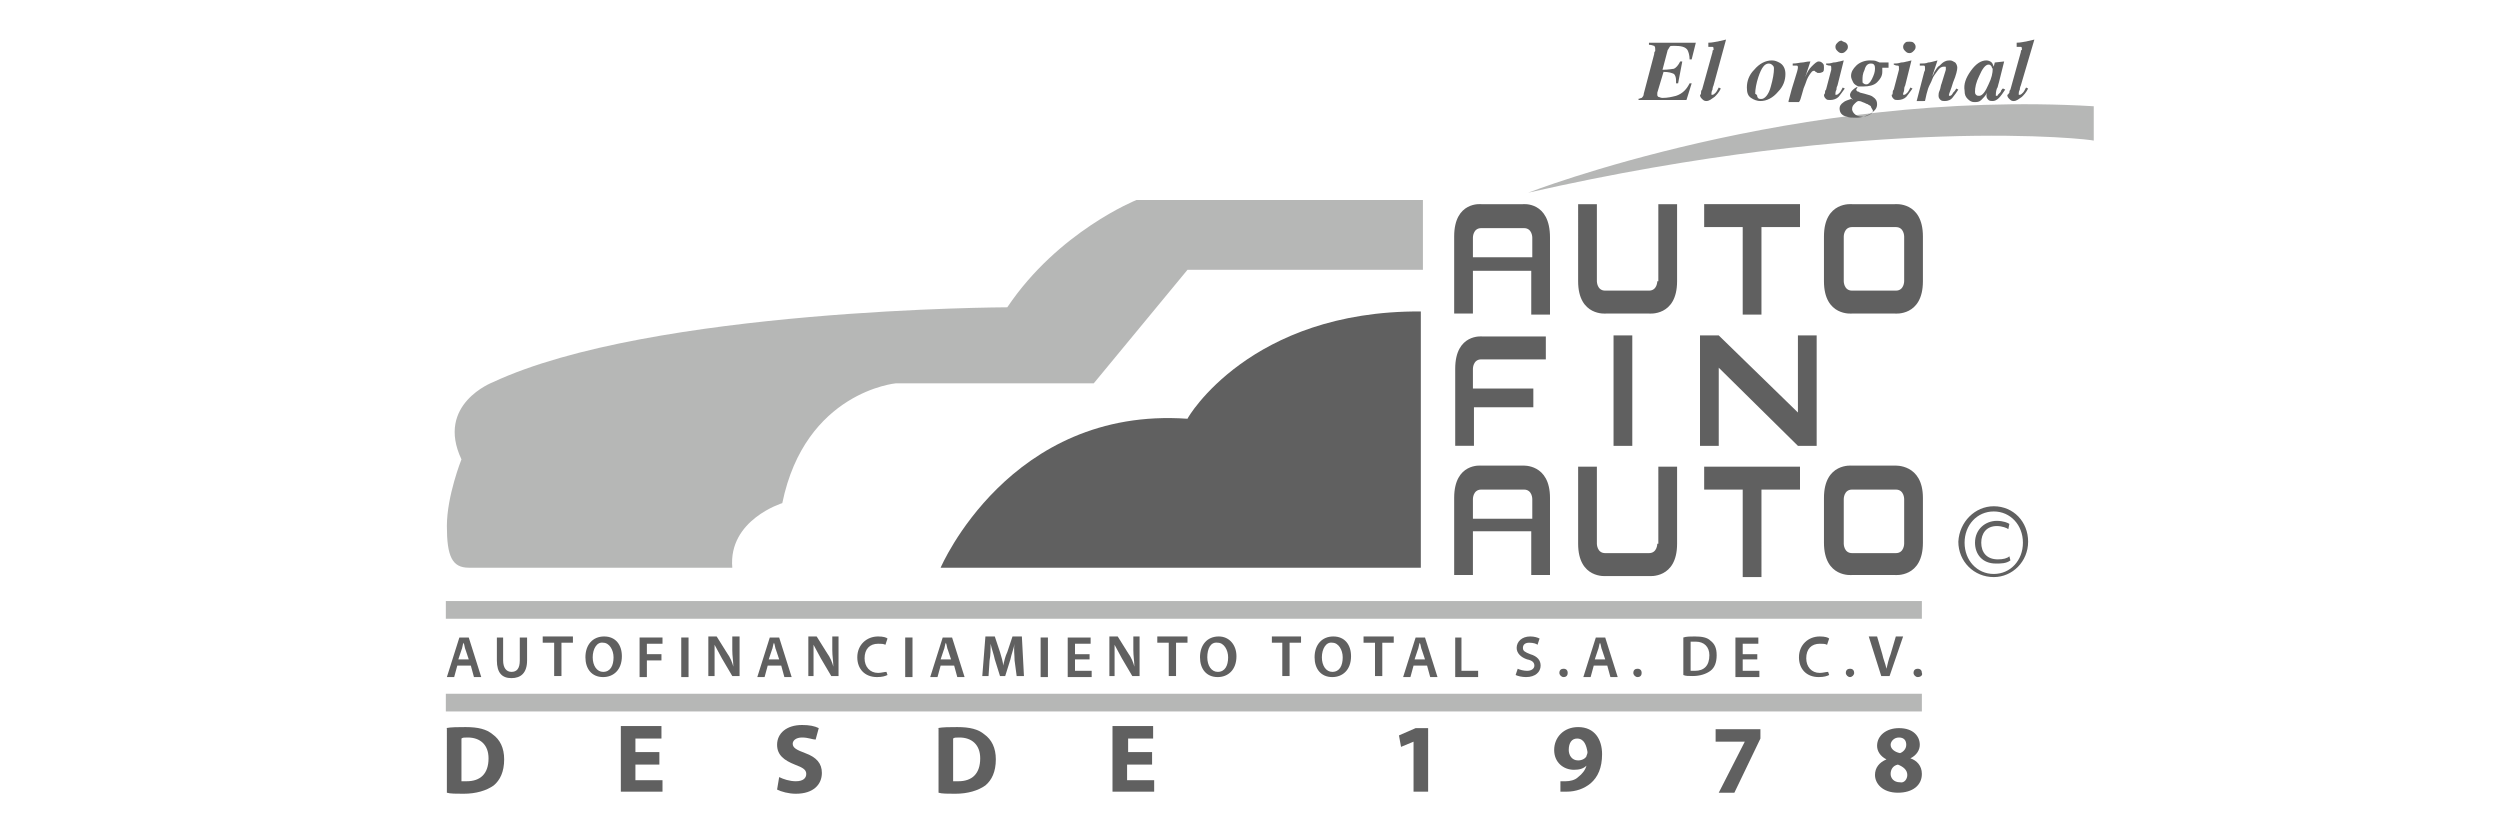 <?xml version="1.0" encoding="utf-8"?>
<!-- Generator: Adobe Illustrator 25.0.0, SVG Export Plug-In . SVG Version: 6.00 Build 0)  -->
<svg version="1.1" xmlns="http://www.w3.org/2000/svg" xmlns:xlink="http://www.w3.org/1999/xlink" x="0px" y="0px"
	 viewBox="0 0 240 80" style="enable-background:new 0 0 240 80;" xml:space="preserve">
<style type="text/css">
	.st0{fill:#606060;}
	.st1{fill:#B6B7B6;}
</style>
<g id="Capa_1">
</g>
<g id="Layer_2">
</g>
<g id="Calque_1">
</g>
<g id="Layer_1">
	<g>
		<g>
			<path class="st0" d="M191.4,48.6c1.9,0,3.3,1.5,3.3,3.4c0,1.9-1.5,3.4-3.3,3.4c-1.9,0-3.4-1.5-3.4-3.4
				C188.1,50.1,189.6,48.6,191.4,48.6L191.4,48.6z M191.4,49.1c-1.6,0-2.8,1.3-2.8,3c0,1.7,1.2,3,2.8,3c1.6,0,2.8-1.3,2.8-3
				C194.2,50.4,193,49.1,191.4,49.1L191.4,49.1z M192.8,50.8c-0.1-0.1-0.6-0.3-1.1-0.3c-1,0-1.5,0.7-1.5,1.6c0,0.9,0.5,1.6,1.6,1.6
				c0.5,0,0.9-0.1,1.1-0.3l0.1,0.4c-0.4,0.3-0.9,0.3-1.4,0.3c-1.3,0-2-0.9-2-2c0-1.3,1-2.1,2.1-2.1c0.6,0,1.1,0.2,1.2,0.3
				L192.8,50.8z"/>
		</g>
		<rect x="42.8" y="66.6" class="st1" width="141.7" height="1.7"/>
		<rect x="42.8" y="57.7" class="st1" width="141.7" height="1.7"/>
		<g>
			<path class="st0" d="M141.4,39.1h5.8v-1.8h-5.8v-1.9c0,0,0-0.9,0.8-0.9h6.2v-2.2h-6.1c0,0-2.6-0.3-2.6,3.1v7.4h1.8V39.1z
				 M154.9,32.2v10.6h1.8V32.2H154.9z M172.6,39.6l-7.6-7.4h-1.8v10.6h1.8v-7.5l7.6,7.5h1.8V32.2h-1.8V39.6z M181.9,19.6h-4.1
				c0,0-2.7-0.3-2.7,3.1V27c0,3.4,2.7,3.1,2.7,3.1h4.1c0,0,2.7,0.3,2.7-3.1v-4.3C184.6,19.3,181.9,19.6,181.9,19.6z M182.8,27
				c0,0,0,0.9-0.8,0.9h-4.2c-0.8,0-0.8-0.9-0.8-0.9v-4.3c0,0,0-0.9,0.8-0.9h4.2c0.8,0,0.8,0.9,0.8,0.9V27z M167.3,30.2h1.8v-8.4h3.7
				v-2.2h-9.2v2.2h3.7V30.2z M159.1,27c0,0,0,0.9-0.8,0.9h-4.2c-0.8,0-0.8-0.9-0.8-0.9v-7.4h-1.8V27c0,3.4,2.7,3.1,2.7,3.1h4.1
				c0,0,2.7,0.3,2.7-3.1v-7.4h-1.8V27z M146.2,19.6h-4c0,0-2.6-0.3-2.6,3.1v7.4h1.8V26h5.6v4.2h1.8v-7.4
				C148.8,19.3,146.2,19.6,146.2,19.6z M147,24.7h-5.6v-1.9c0,0,0-0.9,0.8-0.9h4.1c0.8,0,0.8,0.9,0.8,0.9V24.7z M159.1,52.2
				c0,0,0,0.9-0.8,0.9h-4.2c-0.8,0-0.8-0.9-0.8-0.9v-7.4h-1.8v7.4c0,3.4,2.7,3.1,2.7,3.1h4.1c0,0,2.7,0.3,2.7-3.1v-7.4h-1.8V52.2z
				 M163.6,47h3.7v8.4h1.8V47h3.7v-2.2h-9.2V47z M146.2,44.7h-4c0,0-2.6-0.3-2.6,3.1v7.4h1.8v-4.2h5.6v4.2h1.8v-7.4
				C148.8,44.5,146.2,44.7,146.2,44.7z M147,49.8h-5.6v-1.9c0,0,0-0.9,0.8-0.9h4.1c0.8,0,0.8,0.9,0.8,0.9V49.8z M181.9,44.7h-4.1
				c0,0-2.7-0.3-2.7,3.1v4.3c0,3.4,2.7,3.1,2.7,3.1h4.1c0,0,2.7,0.3,2.7-3.1v-4.3C184.6,44.5,181.9,44.7,181.9,44.7z M182.8,52.2
				c0,0,0,0.9-0.8,0.9h-4.2c-0.8,0-0.8-0.9-0.8-0.9v-4.3c0,0,0-0.9,0.8-0.9h4.2c0.8,0,0.8,0.9,0.8,0.9V52.2z"/>
			<path class="st0" d="M136.4,29.9v24.6H90.3c0,0,6.6-15.5,23.7-14.3C114,40.1,120,29.8,136.4,29.9z"/>
			<path class="st1" d="M70.3,54.5c-0.4-4.6,4.8-6.2,4.8-6.2C77.3,37.6,86,36.8,86,36.8h19l9-10.9h22.6v-6.7h-27.5
				c0,0-7.5,3-12.4,10.3c0,0-34.2,0.1-49.4,7.2c0,0-5.5,2.1-3,7.4c0,0-1.4,3.5-1.4,6.4c0,2.9,0.5,4,2.1,4
				C46.5,54.5,70.3,54.5,70.3,54.5z"/>
		</g>
		<path class="st1" d="M146.7,18.5c0,0,25.7-10,54.3-8.3v3.3C201,13.4,180.1,10.9,146.7,18.5z"/>
		<g>
			<path class="st0" d="M157.2,9.5c0.2,0,0.3-0.1,0.4-0.1c0.1-0.1,0.2-0.2,0.2-0.4l1-3.8c0-0.1,0-0.2,0.1-0.3c0-0.1,0-0.1,0-0.2
				c0-0.1,0-0.2-0.1-0.3c-0.1,0-0.2-0.1-0.5-0.1V4.1h4.5l-0.4,1.6l-0.2,0c0-0.4-0.1-0.7-0.2-0.9c-0.2-0.3-0.6-0.4-1.3-0.4
				c-0.2,0-0.4,0-0.4,0.1c-0.1,0.1-0.1,0.2-0.2,0.3l-0.5,1.9c0.6,0,1-0.1,1.1-0.1c0.2-0.1,0.4-0.3,0.6-0.7l0.2,0L161.1,8l-0.2,0
				c0-0.1,0-0.1,0-0.2c0-0.1,0-0.1,0-0.1c0-0.3-0.1-0.5-0.2-0.6c-0.2-0.1-0.5-0.2-1-0.2l-0.6,2c0,0,0,0.1,0,0.1c0,0,0,0.1,0,0.1
				c0,0.1,0,0.1,0.1,0.2c0.1,0,0.2,0.1,0.4,0.1c0.5,0,0.9-0.1,1.3-0.2c0.6-0.2,1-0.6,1.3-1.2l0.2,0l-0.5,1.6h-4.6V9.5z"/>
			<path class="st0" d="M163.3,8.9c0-0.1,0-0.2,0.1-0.3l1-3.6c0-0.1,0-0.2,0.1-0.2c0-0.1,0-0.1,0-0.1c0-0.1,0-0.2-0.1-0.2
				c-0.1,0-0.2,0-0.4,0V4.1c0.4,0,0.7-0.1,0.8-0.1c0.1,0,0.4-0.1,0.9-0.2l-1.2,4.4c-0.1,0.2-0.1,0.4-0.1,0.4
				c-0.1,0.2-0.1,0.3-0.1,0.4c0,0.1,0,0.1,0,0.1c0,0,0.1,0,0.1,0c0.1,0,0.2-0.1,0.3-0.2c0.1-0.1,0.2-0.3,0.3-0.5l0.2,0.1
				c-0.2,0.4-0.4,0.6-0.6,0.8c-0.3,0.2-0.5,0.4-0.8,0.4c-0.2,0-0.3-0.1-0.4-0.2c-0.1-0.1-0.2-0.2-0.2-0.4
				C163.3,9.1,163.3,9,163.3,8.9z"/>
			<path class="st0" d="M170.8,6c0.4,0.2,0.6,0.6,0.6,1.1c0,0.6-0.2,1.2-0.7,1.7c-0.5,0.6-1.1,0.9-1.7,0.9c-0.3,0-0.6-0.1-0.9-0.3
				c-0.3-0.2-0.4-0.5-0.4-1c0-0.6,0.2-1.2,0.7-1.7c0.5-0.6,1.1-0.9,1.7-0.9C170.4,5.8,170.6,5.9,170.8,6z M168.7,9.3
				c0.1,0.2,0.2,0.2,0.4,0.2c0.3,0,0.7-0.4,0.9-1.2c0.2-0.7,0.3-1.3,0.3-1.7c0-0.1,0-0.2-0.1-0.3c-0.1-0.1-0.2-0.2-0.4-0.2
				c-0.4,0-0.7,0.4-1,1.3c-0.2,0.6-0.3,1.2-0.3,1.6C168.7,9.1,168.7,9.2,168.7,9.3z"/>
			<path class="st0" d="M171.7,9.7c0.2-0.8,0.4-1.5,0.6-2.1c0.2-0.6,0.3-1,0.3-1.1c0-0.1,0-0.2-0.1-0.2c-0.1,0-0.2,0-0.4,0V6.1
				c0.4,0,0.7-0.1,0.9-0.1c0.2,0,0.4-0.1,0.8-0.1l-0.5,1.5l0,0c0.2-0.5,0.4-0.8,0.6-1c0.3-0.3,0.5-0.5,0.7-0.5
				c0.2,0,0.3,0.1,0.4,0.2c0.1,0.1,0.1,0.2,0.1,0.4c0,0.2,0,0.3-0.1,0.4C175,6.9,174.8,7,174.7,7c-0.1,0-0.1,0-0.2,0
				c-0.1,0-0.1-0.1-0.2-0.1l-0.1-0.1c0,0,0,0,0,0c0,0,0,0-0.1,0c-0.1,0-0.2,0.1-0.4,0.4c-0.2,0.3-0.3,0.6-0.4,0.9
				c-0.1,0.2-0.2,0.5-0.3,0.9s-0.2,0.7-0.3,0.8H171.7z"/>
			<path class="st0" d="M175.2,8.9c0-0.1,0-0.2,0.1-0.3l0.5-1.9c0,0,0,0,0-0.1c0,0,0,0,0-0.1c0-0.1,0-0.2-0.1-0.2
				c-0.1,0-0.2,0-0.4-0.1V6.1c0.2,0,0.4,0,0.7-0.1c0.3,0,0.5-0.1,0.6-0.1l0.4-0.1l-0.6,2.4c-0.1,0.2-0.1,0.3-0.1,0.4
				c-0.1,0.2-0.1,0.3-0.1,0.4c0,0.1,0,0.1,0,0.1c0,0,0.1,0,0.1,0c0.1,0,0.2-0.1,0.3-0.2c0.1-0.1,0.2-0.3,0.3-0.5l0.2,0.1
				c-0.3,0.4-0.5,0.7-0.6,0.8c-0.2,0.2-0.5,0.3-0.8,0.3c-0.2,0-0.3,0-0.4-0.1c-0.1-0.1-0.2-0.2-0.2-0.4C175.1,9.1,175.2,9,175.2,8.9
				z M177.2,4.1c0.1,0.1,0.2,0.2,0.2,0.4c0,0.2-0.1,0.3-0.2,0.4c-0.1,0.1-0.2,0.2-0.4,0.2c-0.2,0-0.3-0.1-0.4-0.2
				c-0.1-0.1-0.2-0.2-0.2-0.4c0-0.2,0.1-0.3,0.2-0.4c0.1-0.1,0.2-0.2,0.4-0.2C176.9,4,177,4,177.2,4.1z"/>
			<path class="st0" d="M177.8,9.5c-0.1-0.1-0.2-0.2-0.2-0.4c0-0.1,0.1-0.3,0.2-0.4c0.1-0.1,0.3-0.3,0.6-0.4
				c-0.2-0.1-0.4-0.2-0.5-0.4c-0.1-0.2-0.2-0.4-0.2-0.6c0-0.4,0.2-0.7,0.5-1c0.3-0.3,0.8-0.5,1.3-0.5c0.3,0,0.5,0,0.7,0.1
				c0.2,0.1,0.3,0.1,0.2,0.1h0.9v0.5h-0.6c0,0.1,0,0.1,0,0.2c0,0.1,0,0.1,0,0.2c0,0.4-0.2,0.7-0.5,1c-0.3,0.3-0.8,0.4-1.3,0.4
				c-0.1,0-0.3,0-0.5,0c0,0-0.1,0-0.1,0.1c0,0.1-0.1,0.1-0.1,0.2c0,0.1,0.1,0.2,0.2,0.2c0.1,0,0.1,0.1,0.2,0.1l0.4,0.1
				c0.4,0.1,0.7,0.2,0.8,0.3c0.3,0.2,0.4,0.4,0.4,0.7c0,0.4-0.2,0.6-0.6,0.9c-0.4,0.2-0.8,0.4-1.4,0.4c-0.4,0-0.7,0-0.9-0.1
				c-0.5-0.1-0.7-0.4-0.7-0.8c0-0.2,0.1-0.4,0.4-0.6c0.1-0.1,0.4-0.2,0.7-0.3C178,9.6,177.9,9.5,177.8,9.5z M179.6,10.2
				c-0.1-0.1-0.2-0.1-0.3-0.2c-0.1,0-0.2-0.1-0.5-0.2c-0.2-0.1-0.3-0.1-0.4-0.1c0,0-0.1,0-0.3,0.2c-0.2,0.2-0.3,0.3-0.3,0.6
				c0,0.1,0.1,0.3,0.2,0.4c0.2,0.2,0.4,0.3,0.8,0.3c0.3,0,0.5-0.1,0.7-0.2c0.2-0.1,0.3-0.2,0.3-0.4
				C179.7,10.4,179.6,10.3,179.6,10.2z M179.7,7.6c0.2-0.4,0.3-0.7,0.3-1c0-0.1,0-0.3-0.1-0.4c-0.1-0.1-0.2-0.1-0.3-0.1
				c-0.3,0-0.5,0.2-0.6,0.6c-0.2,0.4-0.2,0.7-0.2,1c0,0.2,0,0.3,0.1,0.3c0.1,0.1,0.2,0.1,0.3,0.1C179.3,8.1,179.5,8,179.7,7.6z"/>
			<path class="st0" d="M181.7,8.9c0-0.1,0-0.2,0.1-0.3l0.5-1.9c0,0,0,0,0-0.1c0,0,0,0,0-0.1c0-0.1,0-0.2-0.1-0.2
				c-0.1,0-0.2,0-0.4-0.1V6.1c0.2,0,0.4,0,0.7-0.1c0.3,0,0.5-0.1,0.6-0.1l0.4-0.1l-0.6,2.4c-0.1,0.2-0.1,0.3-0.1,0.4
				c0,0.2-0.1,0.3-0.1,0.4c0,0.1,0,0.1,0,0.1c0,0,0.1,0,0.1,0c0.1,0,0.2-0.1,0.3-0.2c0.1-0.1,0.2-0.3,0.3-0.5l0.2,0.1
				c-0.3,0.4-0.5,0.7-0.6,0.8c-0.2,0.2-0.5,0.3-0.8,0.3c-0.2,0-0.3,0-0.4-0.1c-0.1-0.1-0.2-0.2-0.2-0.4C181.7,9.1,181.7,9,181.7,8.9
				z M183.7,4.1c0.1,0.1,0.2,0.2,0.2,0.4c0,0.2-0.1,0.3-0.2,0.4c-0.1,0.1-0.2,0.2-0.4,0.2c-0.2,0-0.3-0.1-0.4-0.2
				c-0.1-0.1-0.2-0.2-0.2-0.4c0-0.2,0.1-0.3,0.2-0.4C183,4,183.1,4,183.3,4C183.4,4,183.6,4,183.7,4.1z"/>
			<path class="st0" d="M184,9.7l0.7-2.7c0-0.1,0.1-0.2,0.1-0.3c0-0.1,0-0.2,0-0.2c0-0.1,0-0.2-0.1-0.2c-0.1,0-0.2,0-0.4,0V6.1
				c0.3,0,0.6,0,0.8-0.1c0.2,0,0.5-0.1,0.9-0.2l-0.5,1.5l0,0c0,0,0.1-0.1,0.2-0.4c0.2-0.3,0.3-0.5,0.5-0.6c0.2-0.2,0.3-0.3,0.5-0.4
				c0.2-0.1,0.4-0.1,0.5-0.1c0.2,0,0.3,0.1,0.5,0.2c0.1,0.1,0.2,0.3,0.2,0.5c0,0.2-0.1,0.7-0.4,1.4c-0.2,0.7-0.4,1.1-0.4,1.2
				c0,0,0,0.1,0,0.1c0,0,0.1,0,0.1,0c0.1,0,0.2-0.1,0.3-0.3c0.1-0.1,0.2-0.2,0.3-0.4l0.2,0.1c-0.2,0.3-0.4,0.6-0.5,0.7
				c-0.2,0.3-0.5,0.4-0.8,0.4c-0.1,0-0.3,0-0.4-0.1c-0.1-0.1-0.2-0.2-0.2-0.4c0-0.1,0-0.3,0.1-0.5c0.1-0.2,0.1-0.5,0.2-0.7l0.4-1.3
				c0,0,0-0.1,0-0.1c0,0,0,0,0-0.1c0-0.1,0-0.1-0.1-0.1c0,0-0.1,0-0.1,0c-0.2,0-0.4,0.1-0.6,0.4c-0.2,0.3-0.4,0.5-0.5,0.8
				c-0.1,0.3-0.3,0.6-0.4,0.9c-0.1,0.3-0.2,0.7-0.3,1.2H184z"/>
			<path class="st0" d="M189.2,6.8c0.5-0.7,1-1,1.5-1c0.2,0,0.4,0.1,0.5,0.2c0.1,0.1,0.1,0.2,0.2,0.4l0.1-0.4l0.9-0.1l-0.5,2
				c-0.1,0.3-0.1,0.5-0.2,0.6c-0.1,0.3-0.1,0.5-0.1,0.6c0,0,0,0.1,0,0.1c0,0,0,0,0.1,0c0,0,0.1,0,0.1-0.1c0,0,0.1-0.1,0.2-0.2
				c0,0,0.1-0.1,0.1-0.2c0.1-0.1,0.1-0.2,0.2-0.2l0.2,0.1c-0.2,0.3-0.4,0.6-0.6,0.8c-0.2,0.2-0.4,0.3-0.6,0.3c-0.1,0-0.3,0-0.4-0.1
				c-0.1-0.1-0.2-0.2-0.2-0.4c0-0.1,0-0.2,0.1-0.5c0,0,0,0,0,0.1c0,0.1-0.1,0.1-0.1,0.2c-0.1,0.2-0.3,0.4-0.5,0.6
				c-0.2,0.2-0.4,0.2-0.7,0.2c-0.2,0-0.4-0.1-0.6-0.3c-0.2-0.2-0.3-0.4-0.3-0.8C188.5,8.1,188.7,7.5,189.2,6.8z M191.2,6.4
				c-0.1-0.1-0.1-0.2-0.3-0.2c-0.3,0-0.6,0.4-0.9,1.1c-0.3,0.6-0.4,1.1-0.4,1.5c0,0.1,0,0.2,0.1,0.3c0.1,0.1,0.2,0.1,0.3,0.1
				c0.3,0,0.6-0.4,0.9-1.1c0.3-0.6,0.4-1.1,0.4-1.5C191.2,6.5,191.2,6.4,191.2,6.4z"/>
			<path class="st0" d="M192.9,8.9c0-0.1,0-0.2,0.1-0.3l1-3.6c0-0.1,0-0.2,0.1-0.2c0-0.1,0-0.1,0-0.1c0-0.1,0-0.2-0.1-0.2
				c-0.1,0-0.2,0-0.4,0V4.1c0.4,0,0.7-0.1,0.8-0.1c0.1,0,0.4-0.1,0.9-0.2L194,8.2c-0.1,0.2-0.1,0.4-0.1,0.4
				c-0.1,0.2-0.1,0.3-0.1,0.4c0,0.1,0,0.1,0,0.1c0,0,0.1,0,0.1,0c0.1,0,0.2-0.1,0.3-0.2c0.1-0.1,0.2-0.3,0.3-0.5l0.2,0.1
				c-0.2,0.4-0.4,0.6-0.6,0.8c-0.3,0.2-0.5,0.4-0.8,0.4c-0.2,0-0.3-0.1-0.4-0.2c-0.1-0.1-0.2-0.2-0.2-0.4
				C192.8,9.1,192.8,9,192.9,8.9z"/>
		</g>
		<g>
			<path class="st0" d="M42.8,69.9c0.5-0.1,1.2-0.1,1.9-0.1c1.2,0,2,0.2,2.6,0.7c0.7,0.5,1.1,1.3,1.1,2.4c0,1.2-0.4,2-1,2.5
				c-0.7,0.5-1.7,0.8-2.9,0.8c-0.7,0-1.3,0-1.6-0.1V69.9z M44.3,75c0.1,0,0.3,0,0.5,0c1.3,0,2.1-0.7,2.1-2.2c0-1.3-0.8-2-2-2
				c-0.3,0-0.5,0-0.6,0.1V75z"/>
			<path class="st0" d="M63.3,73.4H61v1.5h2.6V76h-4v-6.3h3.9v1.2H61v1.3h2.3V73.4z"/>
			<path class="st0" d="M74.8,74.6c0.4,0.2,1,0.4,1.6,0.4c0.7,0,1-0.3,1-0.7c0-0.4-0.3-0.6-1.1-0.9c-1-0.4-1.7-0.9-1.7-1.9
				c0-1.1,0.9-1.9,2.4-1.9c0.7,0,1.2,0.1,1.6,0.3l-0.3,1.1C78,71,77.6,70.8,77,70.8c-0.6,0-0.9,0.3-0.9,0.6c0,0.4,0.4,0.6,1.2,0.9
				c1.1,0.4,1.6,1,1.6,1.9c0,1.1-0.8,2-2.5,2c-0.7,0-1.4-0.2-1.8-0.4L74.8,74.6z"/>
			<path class="st0" d="M90,69.9c0.5-0.1,1.2-0.1,1.9-0.1c1.2,0,2,0.2,2.6,0.7c0.7,0.5,1.1,1.3,1.1,2.4c0,1.2-0.4,2-1,2.5
				c-0.7,0.5-1.7,0.8-2.9,0.8c-0.7,0-1.3,0-1.6-0.1V69.9z M91.5,75c0.1,0,0.3,0,0.5,0c1.3,0,2.1-0.7,2.1-2.2c0-1.3-0.8-2-2-2
				c-0.3,0-0.5,0-0.6,0.1V75z"/>
			<path class="st0" d="M110.5,73.4h-2.3v1.5h2.6V76h-4v-6.3h3.9v1.2h-2.4v1.3h2.3V73.4z"/>
			<path class="st0" d="M135.7,71.2L135.7,71.2l-1.2,0.5l-0.2-1.1l1.6-0.7h1.2V76h-1.4V71.2z"/>
			<path class="st0" d="M149.7,75c0.2,0,0.3,0,0.6,0c0.4,0,0.9-0.1,1.2-0.4c0.4-0.3,0.7-0.7,0.8-1.1l0,0c-0.3,0.3-0.7,0.4-1.2,0.4
				c-1,0-1.9-0.7-1.9-1.9c0-1.2,0.9-2.2,2.3-2.2c1.6,0,2.3,1.2,2.3,2.6c0,1.3-0.4,2.2-1.1,2.8c-0.6,0.5-1.4,0.8-2.3,0.8
				c-0.2,0-0.5,0-0.6,0V75z M151.4,70.9c-0.5,0-0.8,0.4-0.8,1.1c0,0.5,0.3,1,0.9,1c0.4,0,0.7-0.2,0.8-0.4c0-0.1,0.1-0.2,0.1-0.4
				C152.3,71.6,152.1,70.9,151.4,70.9L151.4,70.9z"/>
			<path class="st0" d="M169,70v0.9l-2.5,5.2H165l2.5-4.9v0h-2.8V70H169z"/>
			<path class="st0" d="M181.1,72.9c-0.6-0.3-0.9-0.8-0.9-1.3c0-1,0.9-1.7,2.1-1.7c1.4,0,2,0.8,2,1.6c0,0.5-0.3,1-0.9,1.3v0
				c0.6,0.2,1.1,0.7,1.1,1.5c0,1.1-0.9,1.8-2.3,1.8c-1.5,0-2.2-0.9-2.2-1.7C180,73.7,180.4,73.2,181.1,72.9L181.1,72.9z M183.1,74.4
				c0-0.5-0.4-0.8-0.9-1c-0.5,0.1-0.7,0.5-0.7,0.9c0,0.4,0.3,0.8,0.9,0.8C182.8,75.2,183.1,74.8,183.1,74.4z M181.5,71.5
				c0,0.4,0.4,0.7,0.9,0.8c0.3-0.1,0.6-0.4,0.6-0.8c0-0.4-0.2-0.7-0.7-0.7C181.8,70.8,181.5,71.2,181.5,71.5z"/>
		</g>
		<g>
			<path class="st0" d="M43.9,63.9l-0.3,1.1h-0.7l1.2-3.8h0.9l1.2,3.8h-0.7l-0.3-1.1H43.9z M45,63.3l-0.3-0.9
				c-0.1-0.2-0.1-0.5-0.2-0.7h0c-0.1,0.2-0.1,0.5-0.2,0.7L44,63.3H45z"/>
			<path class="st0" d="M48.3,61.2v2.2c0,0.7,0.3,1.1,0.8,1.1c0.5,0,0.8-0.3,0.8-1.1v-2.2h0.7v2.2c0,1.2-0.6,1.7-1.5,1.7
				c-0.9,0-1.4-0.5-1.4-1.7v-2.2H48.3z"/>
			<path class="st0" d="M53.2,61.7h-1.1v-0.6H55v0.6h-1.1v3.2h-0.7V61.7z"/>
			<path class="st0" d="M59.7,63c0,1.3-0.8,2-1.8,2c-1.1,0-1.7-0.8-1.7-1.9c0-1.2,0.7-2,1.8-2C59.1,61.1,59.7,61.9,59.7,63z
				 M56.9,63.1c0,0.8,0.4,1.4,1,1.4c0.7,0,1-0.6,1-1.4c0-0.7-0.4-1.4-1-1.4C57.3,61.6,56.9,62.3,56.9,63.1z"/>
			<path class="st0" d="M61.4,61.2h2.2v0.6h-1.5v1h1.4v0.6h-1.4v1.6h-0.7V61.2z"/>
			<path class="st0" d="M66.1,61.2v3.8h-0.7v-3.8H66.1z"/>
			<path class="st0" d="M68,64.9v-3.8h0.8l1,1.6c0.3,0.4,0.5,0.9,0.6,1.3h0c0-0.5-0.1-1-0.1-1.6v-1.3H71v3.8h-0.7l-1-1.7
				c-0.2-0.4-0.5-0.9-0.7-1.3l0,0c0,0.5,0,1,0,1.6v1.4H68z"/>
			<path class="st0" d="M73.7,63.9l-0.3,1.1h-0.7l1.2-3.8h0.9l1.2,3.8h-0.7l-0.3-1.1H73.7z M74.8,63.3l-0.3-0.9
				c-0.1-0.2-0.1-0.5-0.2-0.7h0c-0.1,0.2-0.1,0.5-0.2,0.7l-0.3,0.9H74.8z"/>
			<path class="st0" d="M77.6,64.9v-3.8h0.8l1,1.6c0.3,0.4,0.5,0.9,0.6,1.3h0c0-0.5-0.1-1-0.1-1.6v-1.3h0.6v3.8h-0.7l-1-1.7
				c-0.2-0.4-0.5-0.9-0.7-1.3l0,0c0,0.5,0,1,0,1.6v1.4H77.6z"/>
			<path class="st0" d="M85.2,64.8c-0.2,0.1-0.5,0.2-1,0.2c-1.2,0-1.9-0.8-1.9-1.9c0-1.2,0.9-2,2-2c0.5,0,0.8,0.1,0.9,0.2l-0.2,0.6
				c-0.2-0.1-0.4-0.1-0.7-0.1c-0.8,0-1.3,0.5-1.3,1.4c0,0.8,0.5,1.4,1.3,1.4c0.3,0,0.6-0.1,0.8-0.1L85.2,64.8z"/>
			<path class="st0" d="M87.6,61.2v3.8h-0.7v-3.8H87.6z"/>
			<path class="st0" d="M90.3,63.9l-0.3,1.1h-0.7l1.2-3.8h0.9l1.2,3.8h-0.7l-0.3-1.1H90.3z M91.3,63.3l-0.3-0.9
				c-0.1-0.2-0.1-0.5-0.2-0.7h0c-0.1,0.2-0.1,0.5-0.2,0.7l-0.3,0.9H91.3z"/>
			<path class="st0" d="M97.4,63.4c0-0.5-0.1-1.1,0-1.6h0c-0.1,0.5-0.3,1-0.4,1.5l-0.5,1.6h-0.5l-0.5-1.6c-0.1-0.5-0.3-1-0.4-1.5h0
				c0,0.5,0,1.1-0.1,1.6l-0.1,1.5h-0.6l0.3-3.8h0.9l0.5,1.5c0.1,0.4,0.3,0.9,0.3,1.3h0c0.1-0.4,0.2-0.9,0.4-1.3l0.5-1.5h0.9l0.2,3.8
				h-0.7L97.4,63.4z"/>
			<path class="st0" d="M100.6,61.2v3.8h-0.7v-3.8H100.6z"/>
			<path class="st0" d="M104.6,63.3h-1.4v1.1h1.6v0.6h-2.3v-3.8h2.2v0.6h-1.5v1h1.4V63.3z"/>
			<path class="st0" d="M106.5,64.9v-3.8h0.8l1,1.6c0.3,0.4,0.5,0.9,0.6,1.3h0c0-0.5-0.1-1-0.1-1.6v-1.3h0.6v3.8h-0.7l-1-1.7
				c-0.2-0.4-0.5-0.9-0.7-1.3l0,0c0,0.5,0,1,0,1.6v1.4H106.5z"/>
			<path class="st0" d="M112.2,61.7h-1.1v-0.6h2.9v0.6h-1.1v3.2h-0.7V61.7z"/>
			<path class="st0" d="M118.7,63c0,1.3-0.8,2-1.8,2c-1.1,0-1.7-0.8-1.7-1.9c0-1.2,0.7-2,1.8-2C118,61.1,118.7,61.9,118.7,63z
				 M115.9,63.1c0,0.8,0.4,1.4,1,1.4c0.7,0,1-0.6,1-1.4c0-0.7-0.4-1.4-1-1.4C116.2,61.6,115.9,62.3,115.9,63.1z"/>
			<path class="st0" d="M123.2,61.7h-1.1v-0.6h2.8v0.6h-1.1v3.2h-0.7V61.7z"/>
			<path class="st0" d="M129.7,63c0,1.3-0.8,2-1.8,2c-1.1,0-1.7-0.8-1.7-1.9c0-1.2,0.7-2,1.8-2C129.1,61.1,129.7,61.9,129.7,63z
				 M126.9,63.1c0,0.8,0.4,1.4,1,1.4c0.7,0,1-0.6,1-1.4c0-0.7-0.4-1.4-1-1.4C127.3,61.6,126.9,62.3,126.9,63.1z"/>
			<path class="st0" d="M132,61.7h-1.1v-0.6h2.9v0.6h-1.1v3.2H132V61.7z"/>
			<path class="st0" d="M135.7,63.9l-0.3,1.1h-0.7l1.2-3.8h0.9l1.2,3.8h-0.7l-0.3-1.1H135.7z M136.8,63.3l-0.3-0.9
				c-0.1-0.2-0.1-0.5-0.2-0.7h0c-0.1,0.2-0.1,0.5-0.2,0.7l-0.3,0.9H136.8z"/>
			<path class="st0" d="M139.6,61.2h0.7v3.2h1.6v0.6h-2.2V61.2z"/>
			<path class="st0" d="M145.7,64.2c0.2,0.1,0.6,0.2,0.9,0.2c0.4,0,0.7-0.2,0.7-0.5c0-0.3-0.2-0.5-0.7-0.6c-0.6-0.2-1-0.6-1-1.1
				c0-0.6,0.5-1.1,1.3-1.1c0.4,0,0.7,0.1,0.9,0.2l-0.2,0.6c-0.1-0.1-0.4-0.2-0.8-0.2c-0.4,0-0.6,0.2-0.6,0.5c0,0.3,0.2,0.4,0.7,0.6
				c0.7,0.2,1,0.6,1,1.1c0,0.6-0.5,1.1-1.4,1.1c-0.4,0-0.8-0.1-1-0.2L145.7,64.2z"/>
			<path class="st0" d="M150.1,65c-0.2,0-0.4-0.2-0.4-0.4c0-0.3,0.2-0.4,0.4-0.4c0.3,0,0.4,0.2,0.4,0.4
				C150.5,64.8,150.4,65,150.1,65L150.1,65z"/>
			<path class="st0" d="M153,63.9l-0.3,1.1h-0.7l1.2-3.8h0.9l1.2,3.8h-0.7l-0.3-1.1H153z M154.1,63.3l-0.3-0.9
				c-0.1-0.2-0.1-0.5-0.2-0.7h0c-0.1,0.2-0.1,0.5-0.2,0.7l-0.3,0.9H154.1z"/>
			<path class="st0" d="M157.2,65c-0.2,0-0.4-0.2-0.4-0.4c0-0.3,0.2-0.4,0.4-0.4c0.3,0,0.4,0.2,0.4,0.4
				C157.6,64.8,157.5,65,157.2,65L157.2,65z"/>
			<path class="st0" d="M161.6,61.2c0.3-0.1,0.7-0.1,1.1-0.1c0.7,0,1.2,0.1,1.5,0.4c0.4,0.3,0.6,0.7,0.6,1.4c0,0.7-0.2,1.2-0.6,1.5
				c-0.4,0.3-1,0.5-1.7,0.5c-0.4,0-0.7,0-0.9-0.1V61.2z M162.3,64.4c0.1,0,0.2,0,0.4,0c0.9,0,1.4-0.5,1.4-1.5c0-0.8-0.5-1.3-1.3-1.3
				c-0.2,0-0.4,0-0.5,0V64.4z"/>
			<path class="st0" d="M168.7,63.3h-1.4v1.1h1.6v0.6h-2.3v-3.8h2.2v0.6h-1.5v1h1.4V63.3z"/>
			<path class="st0" d="M175.6,64.8c-0.2,0.1-0.5,0.2-1,0.2c-1.2,0-1.9-0.8-1.9-1.9c0-1.2,0.9-2,2-2c0.5,0,0.8,0.1,0.9,0.2l-0.2,0.6
				c-0.2-0.1-0.4-0.1-0.7-0.1c-0.8,0-1.3,0.5-1.3,1.4c0,0.8,0.5,1.4,1.3,1.4c0.3,0,0.6-0.1,0.8-0.1L175.6,64.8z"/>
			<path class="st0" d="M177.6,65c-0.2,0-0.4-0.2-0.4-0.4c0-0.3,0.2-0.4,0.4-0.4c0.3,0,0.4,0.2,0.4,0.4C178,64.8,177.8,65,177.6,65
				L177.6,65z"/>
			<path class="st0" d="M180.6,64.9l-1.2-3.8h0.8l0.5,1.7c0.1,0.5,0.3,0.9,0.4,1.4h0c0.1-0.4,0.2-0.9,0.4-1.4l0.5-1.7h0.7l-1.3,3.8
				H180.6z"/>
			<path class="st0" d="M184.1,65c-0.2,0-0.4-0.2-0.4-0.4c0-0.3,0.2-0.4,0.4-0.4c0.3,0,0.4,0.2,0.4,0.4
				C184.6,64.8,184.4,65,184.1,65L184.1,65z"/>
		</g>
	</g>
</g>
</svg>
